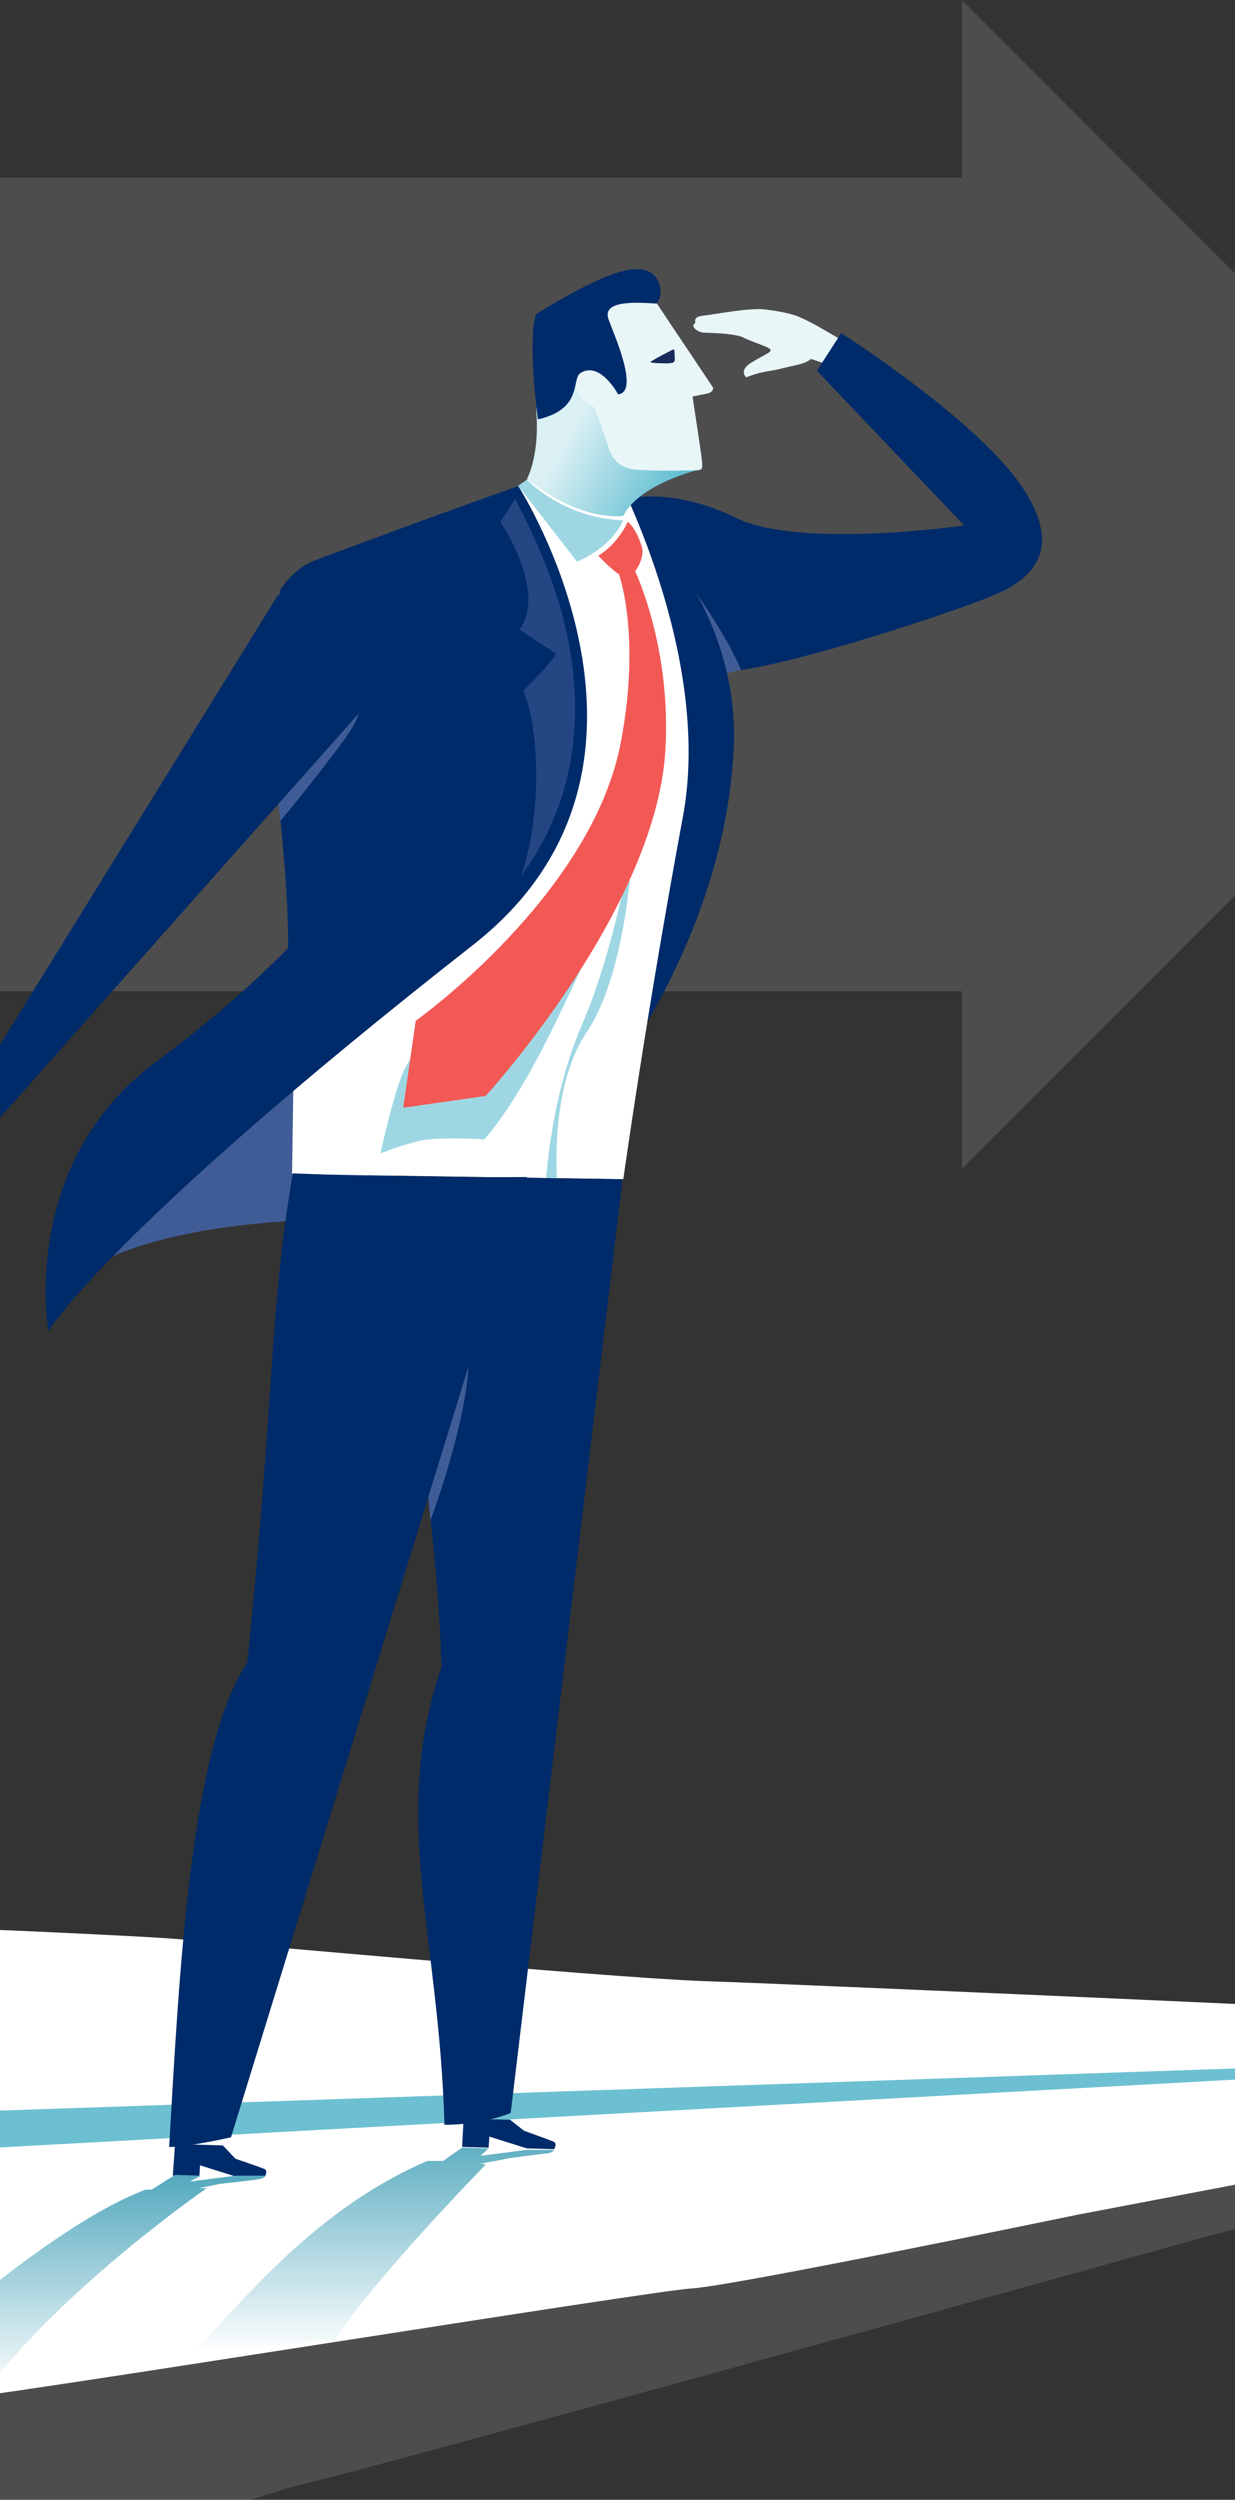 <svg width="256" height="518" viewBox="0 0 256 518" fill="none" xmlns="http://www.w3.org/2000/svg">
<rect x="0" y="0" width="256" height="518" fill="#333333" stroke="none"/>
<path opacity="0.13" d="M320.394 121.108L199.395 0V36.806H-103.789V205.41H199.395V242.216L320.394 121.108Z" fill="white"/>
<path d="M-95.092 439.532C-94.329 438.463 -90.209 433.729 -90.209 433.729L-86.547 429.147C-86.547 429.147 -81.512 419.831 -80.901 418.762C-78.765 415.402 -76.019 413.417 -74.951 411.737C-72.814 408.377 -71.441 404.559 -70.526 402.116C-69.61 399.672 -69 394.938 -69 394.938C-69 394.938 -36.042 398.908 -24.903 399.061C-13.917 399.214 19.651 400.741 32.468 401.505C45.285 402.268 122.645 409.599 145.686 410.515C168.878 411.279 305.136 417.388 317.19 418.151C329.244 418.915 387.073 421.664 390.43 421.817C393.787 421.969 400.653 422.733 401.416 422.733C402.027 422.733 402.027 424.413 400.653 424.566C399.28 424.871 313.375 427.773 311.087 427.926C308.798 428.078 105.861 434.645 98.69 434.951C91.518 435.256 -41.23 438.921 -51.148 439.227C-64.422 439.532 -95.549 441.212 -95.549 441.212C-95.549 441.212 -95.702 440.449 -95.092 439.532Z" fill="white"/>
<path d="M-95.397 451.445C-95.397 451.445 -95.244 447.78 -95.397 445.794C-95.55 443.809 -95.55 441.365 -95.55 441.365L-46.112 438.922L401.721 423.65L401.416 424.413L-95.397 451.445Z" fill="#6CC0D2"/>
<path opacity="0.13" d="M-100.737 502.912C-100.737 502.912 -96.923 513.449 -96.007 522.46C-95.244 531.471 -87.005 561.098 -87.005 562.473C-87.005 563.847 -84.869 564 -84.869 564C-84.869 564 51.236 517.267 63.138 514.671C75.039 512.075 237.999 466.869 246.544 464.426C255.088 461.982 356.251 436.02 364.186 434.951C372.12 433.882 393.94 426.093 393.94 426.093L-100.737 502.912Z" fill="white"/>
<path d="M-204.342 525.056C-204.342 525.056 -170.468 506.119 -166.501 503.217C-149.869 491.458 -137.968 479.698 -137.968 479.698C-137.968 479.698 -127.287 472.826 -124.388 469.618C-121.489 466.411 -117.064 461.524 -117.064 461.524L-108.519 451.903C-108.519 451.903 -107.604 450.987 -105.925 450.834C-104.247 450.681 402.637 422.886 402.637 422.886C402.637 422.886 404.01 424.413 401.416 425.024C398.822 425.482 329.091 438.769 329.091 438.769L223.351 458.928C223.351 458.928 151.789 473.742 143.397 474.2C135.005 474.658 -1.405 496.803 -14.833 497.872C-28.108 498.941 -91.125 511.159 -122.252 518.184C-153.379 525.209 -204.647 527.042 -204.647 527.042L-204.342 525.056Z" fill="white"/>
<path d="M149.042 139.892L154.688 138.518C154.688 138.518 145.991 120.039 143.244 120.802C140.498 121.719 149.042 139.892 149.042 139.892Z" fill="#405C96"/>
<path d="M170.862 75.292L168.115 74.376C168.115 74.376 167.2 75.292 164.606 75.75C161.859 76.361 161.707 76.514 158.96 76.972C156.824 77.277 154.688 78.194 154.688 78.194C154.688 78.194 153.01 76.819 155.756 75.139C158.96 73.154 160.639 72.848 159.265 72.085C158.503 71.627 155.909 70.863 153.772 69.794C151.026 68.878 145.686 69.03 145.533 68.878C144.16 68.572 143.092 67.503 144.16 66.892C143.855 65.823 144.617 65.518 146.143 65.365C147.669 65.212 155.603 63.685 158.655 64.143C161.402 64.449 164.453 65.06 165.979 65.823C168.115 66.74 170.404 68.114 170.404 68.114L174.371 70.405L170.862 75.292Z" fill="#E9F6F8"/>
<path d="M129.054 103.545C129.054 103.545 138.667 100.491 152.704 107.363C165.827 113.777 199.853 108.89 199.853 108.89L169.336 76.819L174.371 69.03C174.371 69.03 203.667 87.662 212.517 101.865C221.367 116.068 211.297 121.261 204.736 123.857C196.343 127.217 166.742 136.991 153.62 138.824C147.211 123.857 129.054 103.545 129.054 103.545Z" fill="#002B6A"/>
<path d="M14.921 265.277C14.921 265.277 24.992 254.739 62.222 252.906C97.316 251.227 109.218 174.866 109.218 174.866C109.218 174.866 42.844 222.668 22.55 247.256C16.905 253.976 14.921 265.277 14.921 265.277Z" fill="#405C96"/>
<path d="M36.283 444.266L35.825 450.833L41.318 450.986L41.471 448.695L49.253 451.139L54.898 450.986C54.898 450.986 55.814 449.612 54.44 449.306C54.135 449.153 48.795 447.321 48.795 447.321L46.201 444.572L36.283 444.266Z" fill="#002B6A"/>
<path d="M96.096 439.074L95.79 444.878L101.284 445.03L101.436 442.74L109.218 445.183L114.864 445.336C114.864 445.336 115.779 443.961 114.406 443.656C114.101 443.503 108.608 441.518 108.608 441.518L105.708 439.227L96.096 439.074Z" fill="#002B6A"/>
<path d="M120.814 231.068C120.814 231.068 150.11 197.774 152.094 155.012C153.62 122.33 126.612 101.102 126.612 101.102L120.814 231.068Z" fill="#002B6A"/>
<path d="M129.206 244.354C129.206 244.354 133.936 210.297 141.565 169.215C147.821 135.464 127.07 96.978 127.07 96.978L109.218 99.422C109.218 99.422 76.412 125.537 68.173 157.761C63.137 177.462 61.154 200.829 61.154 200.829L60.544 243.285L129.206 244.354Z" fill="white"/>
<path d="M115.627 247.256C115.627 247.256 113.338 226.18 121.577 213.962C130.427 200.828 131.19 173.797 131.19 173.797C131.19 173.797 127.681 196.094 120.662 212.282C113.643 228.471 113.033 246.95 113.033 246.95L115.627 247.256Z" fill="#9ED7E3"/>
<path d="M109.218 99.421L107.387 100.643L119.593 116.373C119.593 116.373 126.307 113.93 129.206 107.821C116.694 107.363 109.218 99.421 109.218 99.421Z" fill="#9ED7E3"/>
<path d="M107.387 100.644C107.387 100.644 145.075 158.983 98.079 195.789C22.245 255.198 10.038 275.815 10.038 275.815C10.038 275.815 3.783 241.147 32.468 219.919C107.692 164.481 107.387 100.644 107.387 100.644Z" fill="#002B6A"/>
<path d="M59.323 204.188C61.612 179.448 52.914 149.514 58.102 122.177C60.086 119.275 62.527 117.137 65.426 116.068C91.06 106.447 107.234 100.796 107.234 100.796C107.234 100.796 125.544 131.646 101.131 167.993C76.718 204.036 65.884 201.439 59.323 204.188Z" fill="#002B6A"/>
<path d="M124.018 192.734C124.018 192.734 116.847 209.228 110.896 220.224C104.945 231.22 100.368 236.107 100.368 236.107C100.368 236.107 90.908 235.496 86.94 236.413C82.973 237.329 78.853 239.009 78.853 239.009C78.853 239.009 81.905 225.111 84.041 221.141C86.177 217.17 90.297 214.115 90.297 214.115L101.283 204.494L124.018 192.734Z" fill="#9ED7E3"/>
<path d="M130.122 108.127C130.122 108.127 131.953 109.348 133.173 113.777C133.326 116.374 131.648 118.359 131.648 118.359C131.648 118.359 139.277 134.242 137.904 155.776C135.767 188.764 100.673 227.097 100.673 227.097L83.584 229.54L86.178 211.519C86.178 211.519 122.95 185.404 128.749 153.485C132.868 131.493 128.291 118.97 128.291 118.97C128.291 118.97 127.07 118.359 124.018 115.152C128.291 112.556 130.122 108.127 130.122 108.127Z" fill="#F25955"/>
<path opacity="0.57" d="M103.725 108.127C103.725 108.127 113.49 122.483 107.692 130.424C111.659 133.173 115.321 135.464 115.321 135.464C115.321 135.464 113.337 138.518 108.455 143.1C111.506 149.514 112.727 167.841 107.997 181.586C124.476 159.136 118.83 134.7 115.626 124.162C112.422 113.625 106.776 103.392 106.776 103.392L103.725 108.127Z" fill="#405C96"/>
<path d="M109.218 99.269C109.218 99.269 111.812 94.687 111.201 85.677C110.591 76.819 120.356 77.582 120.356 77.582C120.356 77.582 124.324 85.066 125.392 89.647C126.307 93.924 130.885 96.825 132.868 96.978C137.141 97.283 145.075 97.283 145.075 97.283C145.075 97.283 132.563 100.185 129.206 106.905C119.288 107.821 109.218 99.269 109.218 99.269Z" fill="url(#paint0_linear_7233_15986)"/>
<path d="M144.465 97.436C140.65 97.589 134.699 97.589 131.495 97.284C126.765 96.825 126.002 92.244 126.002 92.244L123.255 84.455C123.255 84.455 121.424 83.538 120.051 81.859C119.441 81.248 118.22 77.582 121.73 76.055C126.917 73.917 122.34 61.699 122.34 61.699L129.511 59.561L136.072 62.768L147.821 80.331C147.821 80.331 147.974 81.248 146.601 81.553C145.075 81.859 143.549 82.164 143.549 82.164C143.549 82.164 145.533 94.993 145.533 95.756C145.533 96.673 145.838 97.436 144.465 97.436Z" fill="#E9F6F8"/>
<path d="M139.887 74.069C139.887 75.138 139.734 75.138 138.666 75.291C137.598 75.291 134.699 75.291 134.852 74.986C135.004 74.833 136.53 73.917 139.277 72.542C140.04 72.084 139.734 73 139.887 74.069Z" fill="#172B5B"/>
<path d="M111.201 65.059C128.749 54.216 134.699 53.911 136.683 58.798C136.988 59.714 137.141 61.852 136.073 62.921C130.122 62.463 124.476 62.616 126.307 66.586C126.612 67.808 132.868 81.248 128.138 81.706C127.07 79.873 123.866 75.139 120.356 77.277C118.373 78.499 120.967 84.76 111.507 86.898C110.438 79.11 109.828 67.961 111.201 65.059Z" fill="#002B6A"/>
<path d="M105.861 437.852C105.861 437.852 100.215 440.296 92.128 440.296C91.06 400.893 80.837 376.611 91.518 345.456C89.992 295.516 76.26 243.59 76.26 243.59L129.054 244.354L105.861 437.852Z" fill="#002B6A"/>
<path d="M88.161 304.221L89.23 315.064C89.23 315.064 97.011 294.294 97.164 281.618C97.316 263.597 88.161 304.221 88.161 304.221Z" fill="#405C96"/>
<path d="M68.173 146.765C68.173 146.765 79.922 141.725 71.072 153.638C65.274 161.579 58.102 170.132 58.102 170.132L57.339 162.648L68.173 146.765Z" fill="#405C96"/>
<path d="M-9.492 231.831L-3.999 236.107L75.039 147.071L57.645 123.246L-9.492 231.831Z" fill="#002B6A"/>
<path d="M109.218 243.896L47.879 442.892C47.879 442.892 38.267 445.03 35.062 444.877C37.198 407.919 39.487 362.255 51.236 344.539C57.034 288.949 55.661 272.608 60.696 243.132C85.567 244.201 109.218 243.896 109.218 243.896Z" fill="#002B6A"/>
<path d="M-28.718 499.093C-28.718 499.093 -20.631 496.497 -3.236 495.733C13.548 473.589 42.844 453.43 42.844 453.43C42.844 453.43 42.233 453.43 41.165 453.43L45.743 452.513C45.743 452.513 52.914 451.75 53.372 451.597C54.898 451.444 55.05 450.833 55.05 450.833H48.947L39.334 452.055L41.623 450.833L36.283 450.681L31.4 453.735C30.942 453.735 30.485 453.735 30.179 453.735C12.48 460.302 -17.274 485.348 -28.718 499.093Z" fill="url(#paint1_linear_7233_15986)"/>
<path d="M69.394 484.89C77.786 471.909 100.673 448.543 100.673 448.543C100.673 448.543 100.215 448.39 99.453 448.39L105.861 447.168C105.861 447.168 112.727 446.252 113.185 446.252C114.711 446.099 114.863 445.488 114.863 445.488H109.218L99.605 446.71L101.284 445.183L95.79 445.03L91.823 447.779C90.755 447.779 89.84 447.779 88.619 447.779C66.037 457.4 51.083 475.727 38.114 489.777C38.114 489.472 51.236 485.959 69.394 484.89Z" fill="url(#paint2_linear_7233_15986)"/>
<defs>
<linearGradient id="paint0_linear_7233_15986" x1="141.124" y1="103.463" x2="117.926" y2="90.591" gradientUnits="userSpaceOnUse">
<stop stop-color="#56B9CE"/>
<stop offset="0.558" stop-color="#A0D8E3"/>
<stop offset="1" stop-color="#DAF0F4"/>
</linearGradient>
<linearGradient id="paint1_linear_7233_15986" x1="13.059" y1="495.807" x2="13.059" y2="436.249" gradientUnits="userSpaceOnUse">
<stop stop-color="white"/>
<stop offset="1" stop-color="#1D8DA9"/>
</linearGradient>
<linearGradient id="paint2_linear_7233_15986" x1="76.481" y1="487.621" x2="76.481" y2="426.726" gradientUnits="userSpaceOnUse">
<stop stop-color="white"/>
<stop offset="1" stop-color="#1D8DA9"/>
</linearGradient>
</defs>
</svg>
